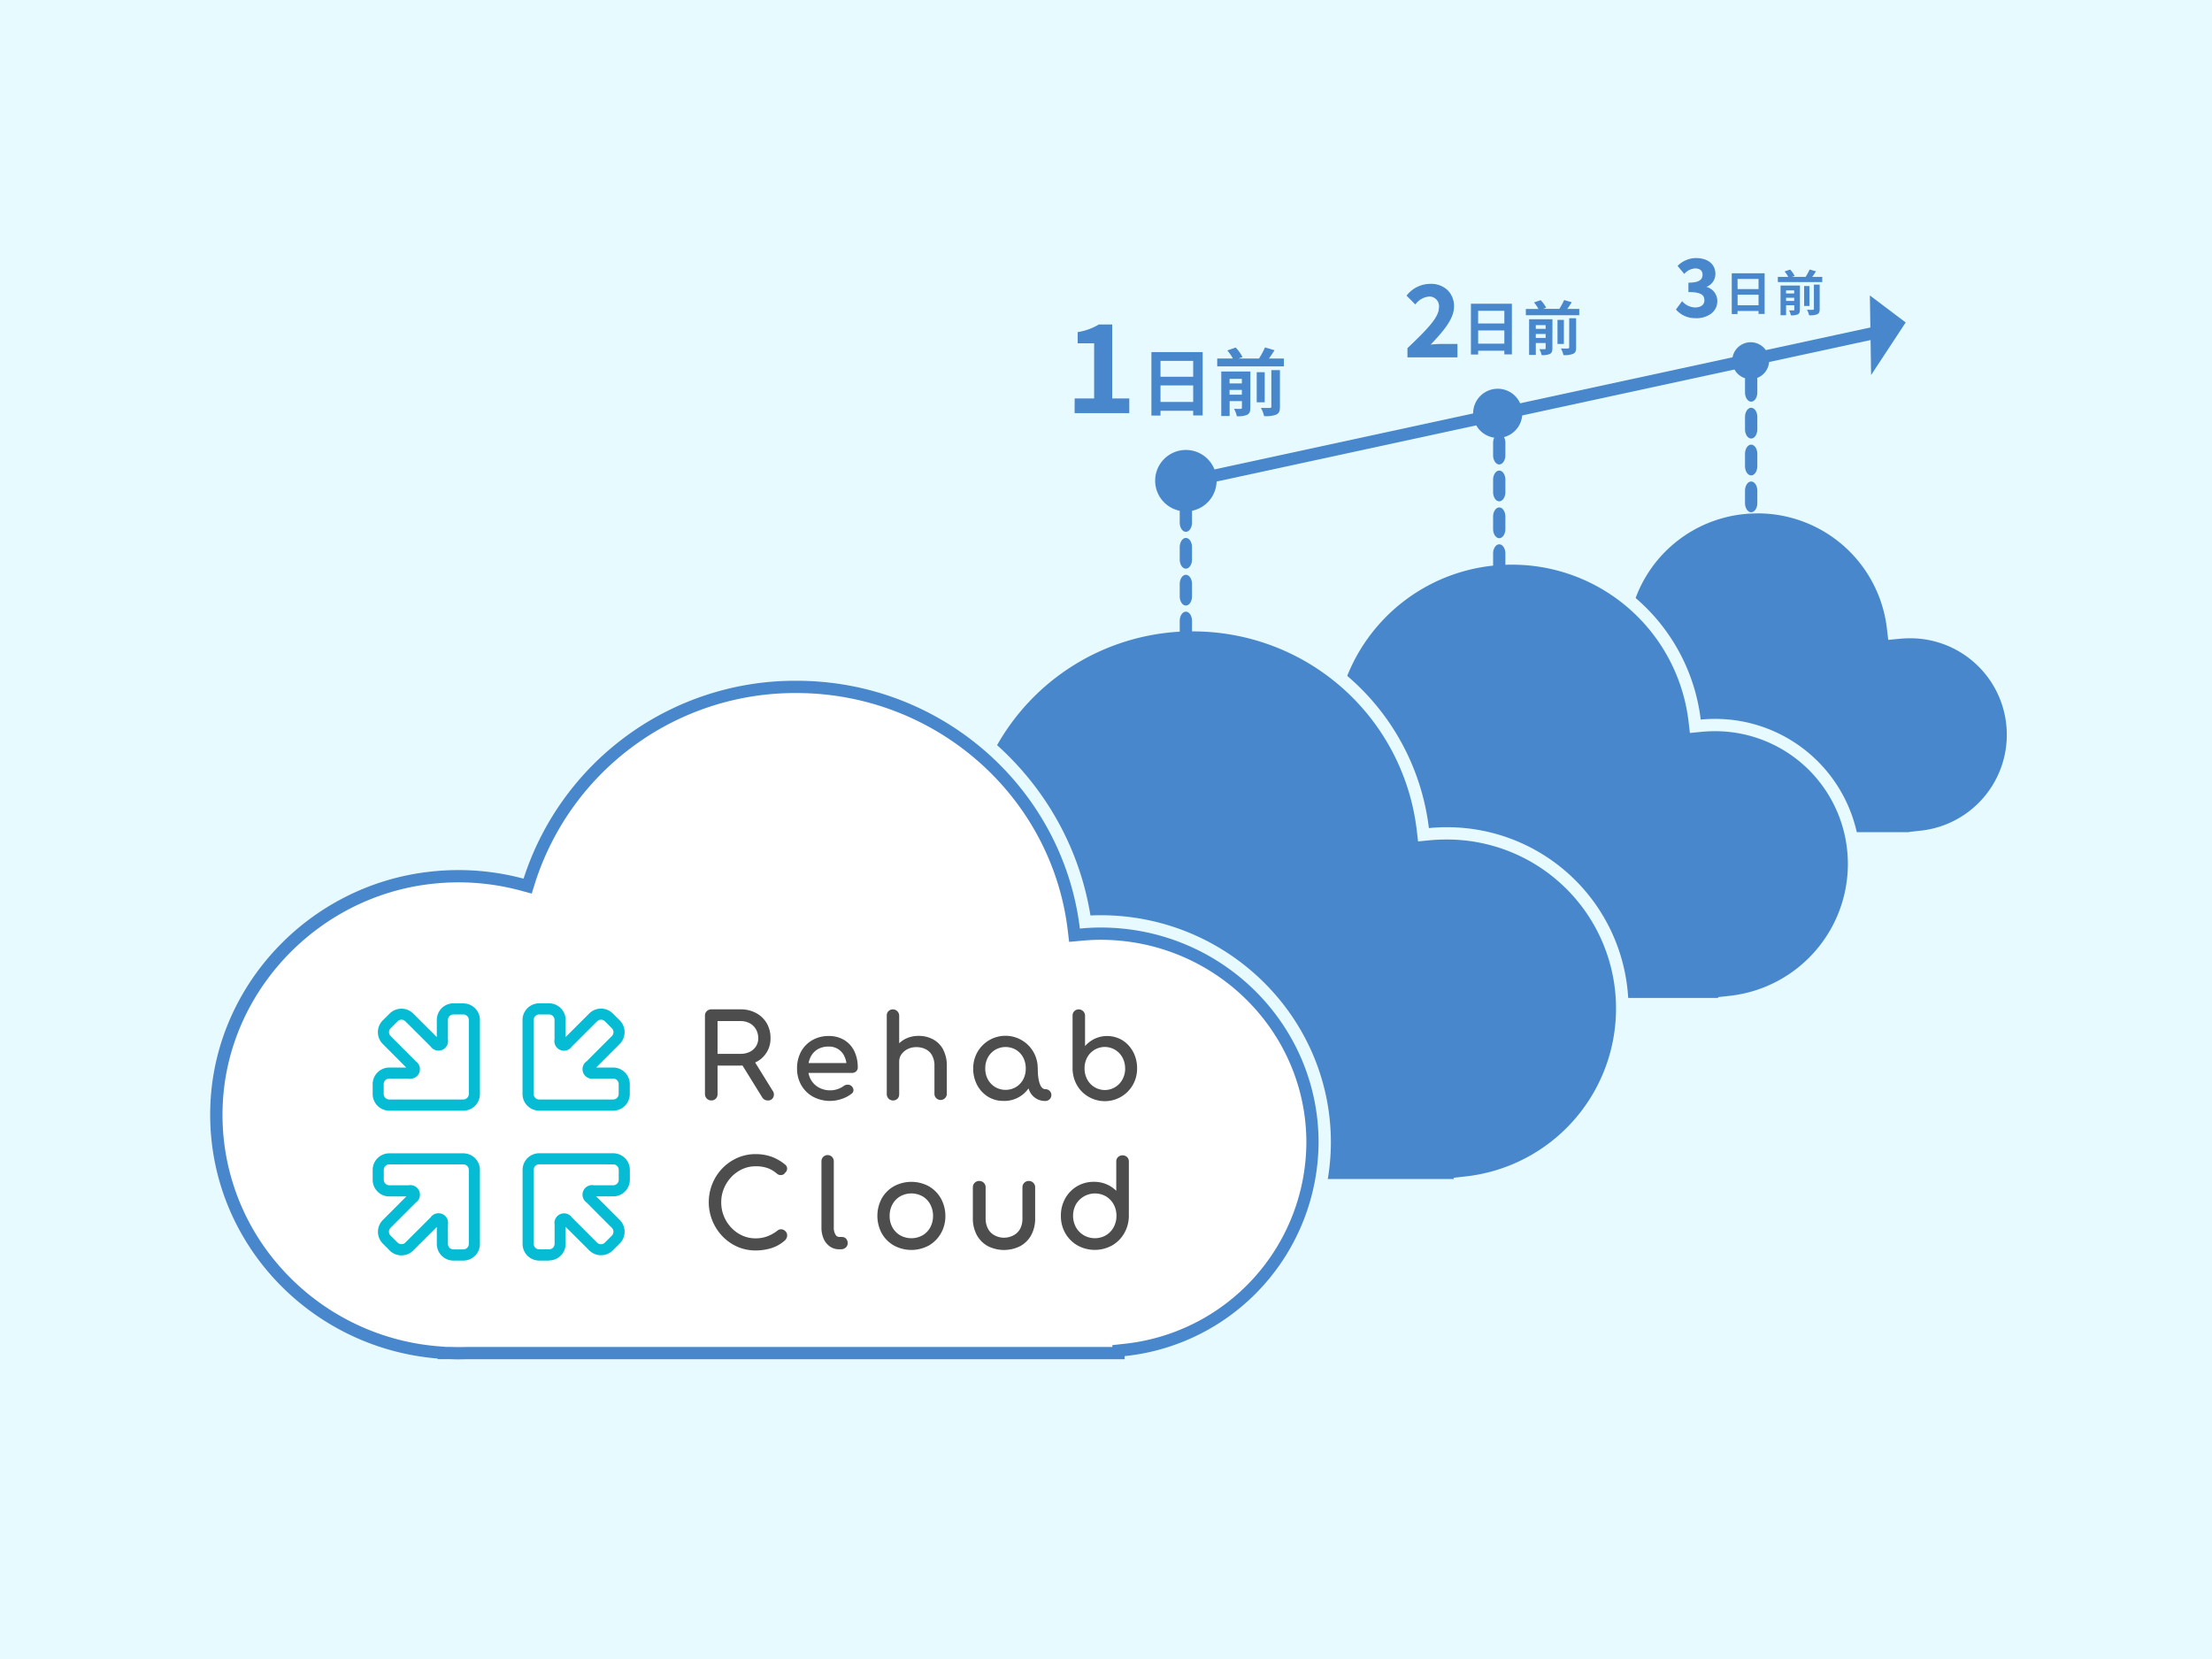 <svg xmlns="http://www.w3.org/2000/svg" width="360" height="270">
  <defs>
    <clipPath id="a">
      <path fill="none" d="M0 0h360v270H0z"/>
    </clipPath>
  </defs>
  <path fill="#e6faff" d="M0 0h360v270H0z"/>
  <g clip-path="url(#a)">
    <path fill="#4987cc" d="M258.6 136.45c-.24 0-.47 0-.7-.02h-.53l-.37-.05a19.09 19.09 0 0 1-17.53-20.01 19.29 19.29 0 0 1 16.91-18.1 19.57 19.57 0 0 1 2.22-.12 19.17 19.17 0 0 1 5.03.67l.93.25.29-.92a22.2 22.2 0 0 1 43.22 3.93l.12.97.97-.1c.54-.05 1.07-.07 1.58-.07a16.7 16.7 0 0 1 1.84 33.3l-.89.1v.16h-52.35l-.74.02"/>
    <path fill="#e6faff" d="M286.04 83.55a21.19 21.19 0 0 1 21.04 18.65l.23 1.94 1.94-.19c.51-.04 1.01-.07 1.49-.07a15.7 15.7 0 0 1 1.74 31.32l-1.79.2v.04H259.2l-.6.02-.6-.02h-.31l-.6-.05a18.15 18.15 0 1 1 6.28-35.6l1.86.5.58-1.83a21.1 21.1 0 0 1 20.24-14.9m0-2a23.2 23.2 0 0 0-22.15 16.3 20.16 20.16 0 0 0-5.3-.71 20.45 20.45 0 0 0-2.33.13 20.15 20.15 0 0 0 .65 40.1v.06h.94l.74.02.75-.02h53.35v-.25a17.7 17.7 0 0 0-1.95-35.3c-.57 0-1.13.03-1.68.08a23.2 23.2 0 0 0-23.02-20.4"/>
    <path fill="#4987cc" d="m209.5 163.44-.89-.02h-.84l-.43-.07a25.87 25.87 0 1 1 8.95-50.74l.93.25.29-.92a29.93 29.93 0 0 1 58.28 5.3l.12.97.97-.1c.73-.06 1.45-.1 2.14-.1a22.6 22.6 0 0 1 2.5 45.08l-.9.1v.24H210.4l-.89.02"/>
    <path fill="#e6faff" d="M246.1 91.9a28.92 28.92 0 0 1 28.7 25.45l.23 1.94 1.95-.19a24 24 0 0 1 2.04-.1 21.6 21.6 0 0 1 2.39 43.08l-1.79.2v.13h-69.3l-.82.02c-.28 0-.54 0-.82-.02h-.43l-.83-.07a24.78 24.78 0 0 1-22.76-25.99 25.04 25.04 0 0 1 21.96-23.49 25.43 25.43 0 0 1 2.88-.16 24.93 24.93 0 0 1 6.53.87l1.87.5.57-1.84a28.8 28.8 0 0 1 27.62-20.33m0-2a30.94 30.94 0 0 0-29.53 21.73 26.9 26.9 0 0 0-7.06-.94 27.39 27.39 0 0 0-3.1.18 26.87 26.87 0 0 0 .85 53.46v.08h1.26c.33.01.66.03 1 .03l.98-.03h71.14v-.34a23.6 23.6 0 0 0-2.6-47.07c-.76 0-1.5.04-2.24.11a30.92 30.92 0 0 0-30.7-27.21"/>
    <path fill="#4987cc" d="m148.44 192.93-1.08-.03h-1.16l-.5-.1a32.47 32.47 0 0 1-29.82-34.05 32.82 32.82 0 0 1 28.78-30.78 33.3 33.3 0 0 1 3.77-.22 32.72 32.72 0 0 1 8.56 1.15l.93.25.29-.92a37.66 37.66 0 0 1 73.34 6.66l.11.97.97-.09c.93-.09 1.84-.13 2.7-.13a28.5 28.5 0 0 1 3.15 56.84l-.89.1v.32h-88.08c-.36.02-.71.03-1.07.03"/>
    <path fill="#e6faff" d="M194.18 102.76A36.65 36.65 0 0 1 230.56 135l.23 1.94 1.94-.19c.9-.08 1.77-.12 2.6-.12a27.5 27.5 0 0 1 3.04 54.85l-1.78.2v.2h-87.06c-.36.02-.73.04-1.1.04l-1.1-.03h-.5l-1.05-.09a31.47 31.47 0 0 1-28.9-33.01 31.8 31.8 0 0 1 27.89-29.84 32.26 32.26 0 0 1 3.66-.2 31.64 31.64 0 0 1 8.3 1.1l1.85.5.58-1.84a36.49 36.49 0 0 1 35-25.76m0-2a38.67 38.67 0 0 0-36.91 27.16 33.59 33.59 0 1 0-11.62 65.88v.1h1.57c.41.01.82.03 1.24.03s.83-.01 1.24-.03h88.92v-.42a29.5 29.5 0 0 0-3.25-58.84c-.95 0-1.88.05-2.8.14a38.66 38.66 0 0 0-38.37-34.02"/>
    <path fill="#4987cc" d="m272.89 50.36.88-1.19a3 3 0 0 0 2.11.97c.96 0 1.61-.46 1.61-1.25 0-.9-.54-1.45-2.6-1.45V46.1c1.73 0 2.3-.58 2.3-1.38 0-.71-.47-1.13-1.27-1.13a2.59 2.59 0 0 0-1.8.84l-.96-1.15a4.22 4.22 0 0 1 2.85-1.18c1.83 0 3.07.9 3.07 2.48a2.2 2.2 0 0 1-1.58 2.1v.05a2.33 2.33 0 0 1 1.88 2.29c0 1.68-1.52 2.67-3.32 2.67a4.03 4.03 0 0 1-3.18-1.32"/>
    <path fill="#4987cc" d="M276.06 51.78a4.13 4.13 0 0 1-3.25-1.35l-.05-.06 1-1.35.08.08a2.88 2.88 0 0 0 2.04.94c.93 0 1.51-.44 1.51-1.15s-.3-1.35-2.5-1.35h-.1V46h.1c1.48 0 2.2-.42 2.2-1.28 0-.66-.43-1.03-1.17-1.03a2.46 2.46 0 0 0-1.73.81l-.08.08-1.09-1.31.08-.07A4.27 4.27 0 0 1 276 42c1.96 0 3.18 1 3.18 2.59a2.25 2.25 0 0 1-1.47 2.1 2.38 2.38 0 0 1 1.78 2.32 2.49 2.49 0 0 1-1.03 2.05 4 4 0 0 1-2.4.73m-3.04-1.43a3.95 3.95 0 0 0 3.04 1.23c1.9 0 3.23-1.06 3.23-2.57a2.22 2.22 0 0 0-1.8-2.19l-.08-.02v-.2l.06-.03a2.09 2.09 0 0 0 1.51-1.99c0-1.47-1.14-2.38-2.97-2.38a4.04 4.04 0 0 0-2.7 1.09l.83 1a2.6 2.6 0 0 1 1.78-.8 1.2 1.2 0 0 1 1.36 1.01 1.24 1.24 0 0 1 .01.22c0 .95-.77 1.45-2.3 1.47v1.16c1.83.01 2.61.48 2.61 1.54 0 .83-.67 1.36-1.71 1.36a3.02 3.02 0 0 1-2.1-.92Zm14.17-5.88v6.61h-.99v-.48h-3.42v.5h-.94v-6.63Zm-4.4 2.57h3.41V45.4h-3.42Zm3.41.91h-3.41v1.72h3.41Zm10.37-2.9v.85h-7.23v-.85h1.7a5.49 5.49 0 0 0-.6-.88l.9-.31a4.39 4.39 0 0 1 .74 1.04l-.44.15h2.22a9.1 9.1 0 0 0 .66-1.2l1.03.3a15 15 0 0 1-.61.9Zm-3.64 5.34c0 .4-.08.63-.35.77a2.53 2.53 0 0 1-1.11.15 3.29 3.29 0 0 0-.3-.8h.72c.11 0 .13-.03.13-.13v-.71h-1.34v1.62h-.9v-4.83h3.16Zm-2.25-2.64H292v-.5h-1.33Zm1.33.7h-1.33v.52H292Zm2.48 1.34h-.87v-3.25h.87Zm.72-3.48h.94v3.98c0 .47-.09.7-.41.85a3.14 3.14 0 0 1-1.31.16 3.3 3.3 0 0 0-.35-.9c.41.02.83.02.96.01s.17-.03.17-.14ZM192.54 77.5l115.5-24.99.42 1.96-115.5 24.99z"/>
    <path fill="#4987cc" d="M198 78.23a5 5 0 1 1-5-5 5 5 0 0 1 5 5m49.75-10.96a4 4 0 1 1-4-4 4 4 0 0 1 4 4m40.17-8.57a3 3 0 1 1-3-3 3 3 0 0 1 3 3"/>
    <path fill="#4987cc" d="M193 116.55c-.55 0-1-.67-1-1.5v-2c0-.82.45-1.5 1-1.5s1 .68 1 1.5v2c0 .83-.45 1.5-1 1.5m0-6c-.55 0-1-.67-1-1.5v-2c0-.82.45-1.5 1-1.5s1 .68 1 1.5v2c0 .83-.45 1.5-1 1.5m0-6c-.55 0-1-.67-1-1.5v-2c0-.82.45-1.5 1-1.5s1 .68 1 1.5v2c0 .83-.45 1.5-1 1.5m0-6c-.55 0-1-.67-1-1.5v-2c0-.82.45-1.5 1-1.5s1 .68 1 1.5v2c0 .83-.45 1.5-1 1.5m0-6c-.55 0-1-.67-1-1.5v-2c0-.82.45-1.5 1-1.5s1 .68 1 1.5v2c0 .83-.45 1.5-1 1.5m0-6c-.55 0-1-.67-1-1.5v-2c0-.82.45-1.5 1-1.5s1 .68 1 1.5v2c0 .83-.45 1.5-1 1.5m51 13.04c-.55 0-1-.68-1-1.5v-2c0-.83.45-1.5 1-1.5s1 .67 1 1.5v2c0 .82-.45 1.5-1 1.5m0-6c-.55 0-1-.68-1-1.5v-2c0-.83.45-1.5 1-1.5s1 .67 1 1.5v2c0 .82-.45 1.5-1 1.5m0-6c-.55 0-1-.68-1-1.5v-2c0-.83.45-1.5 1-1.5s1 .67 1 1.5v2c0 .82-.45 1.5-1 1.5m0-6c-.55 0-1-.68-1-1.5v-2c0-.83.45-1.5 1-1.5s1 .67 1 1.5v2c0 .82-.45 1.5-1 1.5m0-6c-.55 0-1-.68-1-1.5v-2c0-.83.45-1.5 1-1.5s1 .67 1 1.5v2c0 .82-.45 1.5-1 1.5m41 13.78c-.55 0-1-.67-1-1.5v-2c0-.83.45-1.5 1-1.5s1 .67 1 1.5v2c0 .83-.45 1.5-1 1.5m0-6c-.55 0-1-.67-1-1.5v-2c0-.83.45-1.5 1-1.5s1 .67 1 1.5v2c0 .83-.45 1.5-1 1.5m0-6c-.55 0-1-.67-1-1.5v-2c0-.83.45-1.5 1-1.5s1 .67 1 1.5v2c0 .83-.45 1.5-1 1.5m0-6c-.55 0-1-.67-1-1.5v-2c0-.83.45-1.5 1-1.5s1 .67 1 1.5v2c0 .83-.45 1.5-1 1.5m0-6c-.55 0-1-.67-1-1.5v-2c0-.83.45-1.5 1-1.5s1 .67 1 1.5v2c0 .83-.45 1.5-1 1.5m-110.1-.52h3.17v-8.98h-2.68v-1.82a9.6 9.6 0 0 0 3.44-1.24h2.18v12.04h2.78v2.39h-8.9Zm20.83-7.55v10.31h-1.54v-.75h-5.32v.77h-1.48V57.3Zm-6.86 4.02h5.32v-2.59h-5.32Zm5.32 1.41h-5.32v2.69h5.32Zm14.76-4.38v1.28H198.1v-1.28h2.55a8.1 8.1 0 0 0-.9-1.32l1.36-.47a6.63 6.63 0 0 1 1.11 1.56l-.66.23h3.34a13.36 13.36 0 0 0 .98-1.81l1.55.46c-.29.46-.61.93-.91 1.35Zm-5.46 8.01c0 .61-.12.95-.52 1.15a3.76 3.76 0 0 1-1.67.23 4.95 4.95 0 0 0-.46-1.21c.45.02.93.02 1.08.01s.2-.05.2-.19v-1.07h-2v2.43h-1.36v-7.25h4.74Zm-3.38-3.96h2v-.74h-2Zm2 1.06h-2v.78h2Zm3.72 2.01h-1.3v-4.89h1.3Zm1.08-5.23h1.4v5.96c0 .7-.13 1.05-.61 1.28a4.7 4.7 0 0 1-1.97.24 5 5 0 0 0-.52-1.34c.62.02 1.24.02 1.44.01s.26-.05.26-.21Zm22.25-3.54c3.09-2.94 5.12-4.96 5.12-6.67a1.67 1.67 0 0 0-1.45-1.86 1.64 1.64 0 0 0-.33-.01 3.12 3.12 0 0 0-2.18 1.23l-1.28-1.28a4.77 4.77 0 0 1 3.77-1.8 3.45 3.45 0 0 1 3.72 3.15 3.35 3.35 0 0 1 0 .44c0 2.02-1.85 4.1-3.96 6.3.59-.06 1.37-.12 1.93-.12h2.6v1.98h-7.94Z"/>
    <path fill="#4987cc" d="M237.2 58.16h-8.14v-1.5l.03-.02c3.17-3.03 5.1-4.98 5.1-6.6a1.57 1.57 0 0 0-1.36-1.77 1.6 1.6 0 0 0-.32 0 3.06 3.06 0 0 0-2.1 1.2l-.08.07-1.42-1.43.07-.07a4.86 4.86 0 0 1 3.83-1.84 3.9 3.9 0 0 1 2.78 1.02 3.62 3.62 0 0 1 1.05 2.68c0 1.98-1.7 3.98-3.8 6.18.4-.04 1.1-.1 1.67-.1h2.69Zm-7.94-.2H237v-1.78h-2.5c-.56 0-1.36.07-1.93.13l-.27.03.2-.2c2.15-2.26 3.93-4.28 3.93-6.24a3.43 3.43 0 0 0-1-2.54 3.7 3.7 0 0 0-2.63-.96 4.58 4.58 0 0 0-3.62 1.7l1.14 1.15a3.15 3.15 0 0 1 2.18-1.2 1.77 1.77 0 0 1 1.87 1.98c0 1.74-1.94 3.69-5.12 6.72Zm16.8-8.53v8.25h-1.23v-.6h-4.26v.62h-1.18v-8.27Zm-5.5 3.22h4.27v-2.07h-4.26Zm4.27 1.13h-4.26v2.15h4.26Zm12.19-3.51v1.03h-8.69v-1.02h2.05a6.42 6.42 0 0 0-.72-1.06l1.08-.37a5.26 5.26 0 0 1 .9 1.24l-.53.18h2.67a10.73 10.73 0 0 0 .78-1.44l1.24.36c-.23.38-.49.75-.73 1.09Zm-4.37 6.42c0 .49-.1.75-.42.92a3 3 0 0 1-1.33.18 4 4 0 0 0-.37-.97c.36.02.74.02.87.01s.15-.04.15-.15v-.86h-1.6v1.94h-1.09v-5.8h3.8Zm-2.7-3.17h1.6v-.6h-1.6Zm1.6.84h-1.6V55h1.6Zm2.97 1.62h-1.04v-3.92h1.04Zm.87-4.19h1.12v4.77c0 .57-.1.85-.5 1.03a3.76 3.76 0 0 1-1.56.2 4 4 0 0 0-.42-1.08c.5.02 1 .02 1.15 0s.2-.03.2-.17Zm54.76.69-5.63 8.56-.2-12.96Z"/>
    <path fill="#fff" d="M74.6 222.25c-.47 0-.93-.02-1.39-.04h-2.99v-.2a40.86 40.86 0 0 1-36.97-42.57c.96-19.73 16.67-36.3 36.56-38.56a41.68 41.68 0 0 1 14.74.92 47.21 47.21 0 0 1 45.06-32.01c23.7 0 43.73 17.24 47.01 40.25.85-.05 1.68-.08 2.5-.08 20.11 0 36.48 16.14 36.48 35.98a36.09 36.09 0 0 1-31.57 35.66v.61H75.99c-.46.02-.92.03-1.39.03"/>
    <path fill="#e6faff" d="M129.6 110.79c23.8 0 43.4 17.61 46.15 40.32 1.1-.1 2.23-.16 3.36-.16 19.6 0 35.5 15.67 35.5 35a35.17 35.17 0 0 1-31.58 34.76v.5H76.09c-.5.02-.99.04-1.49.04s-1-.02-1.49-.04h-1.89v-.11c-21.36-1.75-38.01-19.87-36.97-41.61.93-19.34 16.16-35.41 35.67-37.62A40.85 40.85 0 0 1 85.21 143a46.44 46.44 0 0 1 44.4-32.21m0-2a48.46 48.46 0 0 0-45.71 31.83 43.03 43.03 0 0 0-9.3-1.02 43.6 43.6 0 0 0-4.9.28 42.54 42.54 0 0 0-26.03 13 41.33 41.33 0 0 0-.82 56.25 42.36 42.36 0 0 0 26.37 13.77v.3h3.96c.47.03.94.04 1.42.04s.96-.02 1.43-.03h109v-.75a37.07 37.07 0 0 0 31.57-36.52c0-20.4-16.82-36.99-37.49-36.99-.54 0-1.08.02-1.64.04-3.74-23.05-23.98-40.2-47.86-40.2"/>
    <path fill="#4987cc" d="M129.6 112.79c22.5 0 41.5 16.58 44.17 38.57l.23 1.93 1.94-.18c1.09-.1 2.15-.16 3.17-.16 18.47 0 33.5 14.8 33.5 33a33.1 33.1 0 0 1-29.8 32.77l-1.78.2v.3H75.89l-1.28.02-1.29-.03h-.64l-1.29-.1a38.4 38.4 0 0 1-25.56-12.65 37.31 37.31 0 0 1-9.57-26.87c.88-18.28 15.45-33.64 33.9-35.73a39.99 39.99 0 0 1 4.44-.26 39.05 39.05 0 0 1 10.09 1.33l1.85.5.57-1.83a44.44 44.44 0 0 1 42.5-30.81m0-2A46.44 46.44 0 0 0 85.21 143a40.98 40.98 0 0 0-10.61-1.4 41.53 41.53 0 0 0-4.68.27c-19.5 2.2-34.74 18.27-35.67 37.61-1.04 21.74 15.6 39.87 36.97 41.62v.1h1.89c.5.02.99.04 1.49.04l1.5-.03h106.93v-.5a35.17 35.17 0 0 0 31.57-34.77c0-19.32-15.89-34.99-35.49-34.99-1.13 0-2.25.06-3.36.17-2.76-22.72-22.36-40.33-46.14-40.33"/>
    <path fill="#4d4d4d" d="M127.23 200.07a.88.88 0 0 0-.7.21 6.29 6.29 0 0 1-1.68.94 5.35 5.35 0 0 1-1.86.32 5.23 5.23 0 0 1-2.17-.45 5.7 5.7 0 0 1-1.79-1.27 6.08 6.08 0 0 1-1.21-1.87 5.92 5.92 0 0 1-.44-2.29 5.83 5.83 0 0 1 .44-2.24 6.08 6.08 0 0 1 1.21-1.87 5.84 5.84 0 0 1 1.79-1.28 5.16 5.16 0 0 1 2.17-.46 5.73 5.73 0 0 1 1.92.29 4.73 4.73 0 0 1 1.52.9 1 1 0 0 0 .54.24.92.92 0 0 0 .5-.09.63.63 0 0 0 .3-.29.77.77 0 0 0 .25-.3.86.86 0 0 0 .07-.51.76.76 0 0 0-.3-.5 7.42 7.42 0 0 0-2.24-1.3 7.65 7.65 0 0 0-2.56-.42 7.3 7.3 0 0 0-3 .62 7.77 7.77 0 0 0-4.05 4.2 8 8 0 0 0 1.65 8.56 7.6 7.6 0 0 0 2.43 1.7 7.3 7.3 0 0 0 2.97.6 8.62 8.62 0 0 0 2.55-.38 5.9 5.9 0 0 0 2.29-1.34 1.17 1.17 0 0 0 .2-.34 1.05 1.05 0 0 0 .08-.37.95.95 0 0 0-.28-.7 1.06 1.06 0 0 0-.6-.31m9.82 1.24h-.47a.68.68 0 0 1-.6-.37 2.12 2.12 0 0 1-.28-1.17v-10.75a1 1 0 0 0-2.01-.06v10.81a4.42 4.42 0 0 0 .35 1.82 3.03 3.03 0 0 0 1.02 1.27 2.6 2.6 0 0 0 1.52.46h.24a1.2 1.2 0 0 0 .8-.26.94.94 0 0 0 .34-.74 1.06 1.06 0 0 0-.24-.7.86.86 0 0 0-.67-.3m14.11-8.26a5.97 5.97 0 0 0-5.67 0 5.24 5.24 0 0 0-1.98 1.97 6.02 6.02 0 0 0 0 5.7 5.26 5.26 0 0 0 1.98 1.98 5.97 5.97 0 0 0 5.67 0 5.33 5.33 0 0 0 1.97-1.98 5.58 5.58 0 0 0 .73-2.84 5.83 5.83 0 0 0-.74-2.86 5.26 5.26 0 0 0-1.96-1.97m.69 4.83a3.84 3.84 0 0 1-.46 1.88 3.36 3.36 0 0 1-1.25 1.28 3.74 3.74 0 0 1-3.63 0 3.43 3.43 0 0 1-1.26-1.28 3.77 3.77 0 0 1-.46-1.88 3.83 3.83 0 0 1 .46-1.89 3.4 3.4 0 0 1 1.26-1.3 3.74 3.74 0 0 1 3.63 0 3.33 3.33 0 0 1 1.25 1.3 3.88 3.88 0 0 1 .46 1.89m31.57-9.59a1.1 1.1 0 0 0-1.45 0 .99.99 0 0 0-.3.75v4.75a5.01 5.01 0 0 0-1.22-.89 5.12 5.12 0 0 0-2.42-.57 5.24 5.24 0 0 0-4.67 2.71 5.66 5.66 0 0 0-.7 2.82 5.58 5.58 0 0 0 .72 2.84 5.38 5.38 0 0 0 1.98 1.98 5.82 5.82 0 0 0 5.62.01 5.36 5.36 0 0 0 1.97-1.96 5.76 5.76 0 0 0 .77-2.8v-8.9a1 1 0 0 0-.3-.74m-1.72 9.57a3.78 3.78 0 0 1-.46 1.87 3.52 3.52 0 0 1-1.25 1.3 3.63 3.63 0 0 1-3.6 0 3.54 3.54 0 0 1-1.28-1.3 3.95 3.95 0 0 1 0-3.74 3.6 3.6 0 0 1 4.87-1.3 3.42 3.42 0 0 1 1.26 1.3 3.8 3.8 0 0 1 .46 1.87m-14.25-5.67a1.02 1.02 0 0 0-.75.3 1 1 0 0 0-.3.73v5a3.57 3.57 0 0 1-.4 1.81 2.6 2.6 0 0 1-1.12 1.04 3.25 3.25 0 0 1-2.95 0 2.6 2.6 0 0 1-1.1-1.04 3.56 3.56 0 0 1-.42-1.81v-5a1 1 0 0 0-.3-.73 1.02 1.02 0 0 0-.75-.3 1.02 1.02 0 0 0-1.03 1.03v5a5.65 5.65 0 0 0 .67 2.82 4.49 4.49 0 0 0 1.82 1.78 5.85 5.85 0 0 0 5.17 0 4.47 4.47 0 0 0 1.82-1.78 5.63 5.63 0 0 0 .66-2.82v-5a1 1 0 0 0-.3-.73 1 1 0 0 0-.72-.3m-41.7-14.68-2.85-4.6.03-.01.12-.06a4.24 4.24 0 0 0 2.35-3.9 4.72 4.72 0 0 0-.62-2.43 4.43 4.43 0 0 0-1.73-1.65 5.23 5.23 0 0 0-2.53-.6h-4.76a1.02 1.02 0 0 0-.73.29.99.99 0 0 0-.3.74v12.77a1.04 1.04 0 0 0 1.77.73 1.02 1.02 0 0 0 .28-.73v-4.65h3.74l.23-.01h.09l3.22 5.2a1 1 0 0 0 .39.37 1.08 1.08 0 0 0 .5.12.92.92 0 0 0 .9-.51 1.04 1.04 0 0 0-.1-1.07m-2.34-8.56a2.43 2.43 0 0 1-.37 1.32 2.52 2.52 0 0 1-1.02.91 3.34 3.34 0 0 1-1.5.32h-3.74v-5.33h3.73a3.12 3.12 0 0 1 1.5.35 2.62 2.62 0 0 1 1.02.98 2.82 2.82 0 0 1 .37 1.45m15.64 2.12a4.31 4.31 0 0 0-1.63-1.81 4.79 4.79 0 0 0-2.55-.66 5.23 5.23 0 0 0-2.67.68 4.83 4.83 0 0 0-1.82 1.86 5.63 5.63 0 0 0-.65 2.75 5.33 5.33 0 0 0 .7 2.73 4.97 4.97 0 0 0 1.92 1.87 5.83 5.83 0 0 0 4.64.35 5.3 5.3 0 0 0 1.6-.84.71.71 0 0 0 .32-.62.94.94 0 0 0-.35-.66.87.87 0 0 0-.58-.2h-.03a1.12 1.12 0 0 0-.64.22 3.7 3.7 0 0 1-.98.5 3.55 3.55 0 0 1-1.18.2 3.76 3.76 0 0 1-1.88-.46 3.35 3.35 0 0 1-1.68-2.38h7.1a.9.9 0 0 0 .66-.25.84.84 0 0 0 .26-.63 6.02 6.02 0 0 0-.56-2.65m-7.44 1.93a3.83 3.83 0 0 1 .3-.94 3 3 0 0 1 1.14-1.28 3.4 3.4 0 0 1 1.81-.46 2.7 2.7 0 0 1 2.58 1.59 3.78 3.78 0 0 1 .32 1.09Zm21.9-2.21a4.1 4.1 0 0 0-1.65-1.65 4.88 4.88 0 0 0-2.35-.56 4.67 4.67 0 0 0-2.27.55 4.46 4.46 0 0 0-.89.65v-4.51a1.03 1.03 0 0 0-1.73-.73.97.97 0 0 0-.29.73v12.82a1.03 1.03 0 0 0 1.74.72 1 1 0 0 0 .28-.72v-5.31a2.05 2.05 0 0 1 .37-1.2 2.64 2.64 0 0 1 1-.85 3.13 3.13 0 0 1 1.41-.32 3.39 3.39 0 0 1 1.52.33 2.45 2.45 0 0 1 1.04.99 3.4 3.4 0 0 1 .4 1.73v4.64a1.01 1.01 0 0 0 2.01 0v-4.64a5.46 5.46 0 0 0-.6-2.66m30.93.39a4.97 4.97 0 0 0-1.75-1.9 4.82 4.82 0 0 0-4.56-.22 4.94 4.94 0 0 0-1.52 1.17v-4.96a1.03 1.03 0 0 0-1.73-.74.97.97 0 0 0-.3.73v8.6a5.51 5.51 0 0 0 .7 2.7 5.1 5.1 0 0 0 1.87 1.9 5.25 5.25 0 0 0 7.2-1.85l.03-.05a5.32 5.32 0 0 0 .7-2.7 5.63 5.63 0 0 0-.64-2.69m-1.3 2.7a3.68 3.68 0 0 1-.44 1.78 3.31 3.31 0 0 1-1.19 1.26 3.24 3.24 0 0 1-4.45-1.09l-.1-.17a3.75 3.75 0 0 1-.43-1.79 3.68 3.68 0 0 1 .43-1.78 3.25 3.25 0 0 1 1.18-1.24 3.26 3.26 0 0 1 4.55 1.24 3.61 3.61 0 0 1 .44 1.78m-12.97 3.38c-.4 0-.96-.28-1.18-2.1-.07-.5-.05-1.34-.1-1.88a5.25 5.25 0 0 0-9.77-2.08 5.3 5.3 0 0 0-.7 2.7 5.62 5.62 0 0 0 .64 2.69 4.96 4.96 0 0 0 1.74 1.88 4.62 4.62 0 0 0 2.5.7 4.75 4.75 0 0 0 3.9-1.75l.23-.29a2.75 2.75 0 0 0 2.75 2.05.96.96 0 0 0 0-1.92m-3.63-1.58a3.26 3.26 0 0 1-1.18 1.24 3.35 3.35 0 0 1-3.37 0 3.3 3.3 0 0 1-1.19-1.24 3.63 3.63 0 0 1-.43-1.78 3.67 3.67 0 0 1 .43-1.8 3.32 3.32 0 0 1 1.2-1.25 3.36 3.36 0 0 1 3.36 0 3.26 3.26 0 0 1 1.18 1.25 3.74 3.74 0 0 1 .42 1.8 3.68 3.68 0 0 1-.42 1.78"/>
    <path fill="#06bcd4" d="M60.65 192v-1.6a2.71 2.71 0 0 1 2.7-2.7H75.4a2.71 2.71 0 0 1 2.71 2.7v12.06a2.71 2.71 0 0 1-2.7 2.7H73.8a2.71 2.71 0 0 1-2.71-2.7v-2.77l-3.84 3.83a2.71 2.71 0 0 1-3.83 0l-1.12-1.13a2.72 2.72 0 0 1 0-3.83l3.83-3.84h-2.77a2.71 2.71 0 0 1-2.71-2.71m15.65-1.61a.9.9 0 0 0-.9-.9H63.36a.9.9 0 0 0-.9.9v1.6a.9.9 0 0 0 .9.9h3.14a1.56 1.56 0 0 1 1.17 2.82l-4.1 4.1a.9.9 0 0 0 0 1.28l1.13 1.12a.9.9 0 0 0 1.28 0l4.1-4.09a1.56 1.56 0 0 1 2.82 1.17v3.14a.9.9 0 0 0 .9.9h1.6a.9.9 0 0 0 .9-.9Zm-2.5-27.1h1.6a2.71 2.71 0 0 1 2.71 2.71v12.04a2.71 2.71 0 0 1-2.71 2.71H63.35a2.71 2.71 0 0 1-2.7-2.7v-1.6a2.71 2.71 0 0 1 2.7-2.72h2.77l-3.83-3.84a2.72 2.72 0 0 1 0-3.83l1.13-1.12a2.72 2.72 0 0 1 3.83 0l3.84 3.83V166a2.71 2.71 0 0 1 2.71-2.71m1.6 15.65a.9.9 0 0 0 .9-.9V166a.9.9 0 0 0-.9-.9h-1.6a.9.9 0 0 0-.9.9v3.14a1.56 1.56 0 0 1-2.82 1.17l-4.1-4.09a.9.9 0 0 0-1.28 0l-1.12 1.12a.9.9 0 0 0 0 1.28l4.09 4.1a1.56 1.56 0 0 1-1.17 2.82h-3.15a.9.9 0 0 0-.9.9v1.6a.9.9 0 0 0 .9.9Zm27.1-2.48v1.6a2.71 2.71 0 0 1-2.71 2.7H87.75a2.71 2.71 0 0 1-2.71-2.7V166a2.71 2.71 0 0 1 2.7-2.71h1.6a2.71 2.71 0 0 1 2.72 2.71v2.77l3.84-3.83a2.71 2.71 0 0 1 3.83 0l1.13 1.12a2.72 2.72 0 0 1 0 3.84l-3.83 3.84h2.76a2.71 2.71 0 0 1 2.71 2.7m-15.65 1.6a.9.9 0 0 0 .9.9h12.04a.9.9 0 0 0 .9-.9v-1.6a.9.9 0 0 0-.9-.9h-3.14a1.56 1.56 0 0 1-1.17-2.82l4.1-4.1a.9.9 0 0 0 0-1.27l-1.13-1.13a.9.9 0 0 0-1.28 0l-4.1 4.1a1.56 1.56 0 0 1-2.82-1.18V166a.9.9 0 0 0-.9-.9h-1.6a.9.9 0 0 0-.9.9Zm2.5 27.12h-1.6a2.71 2.71 0 0 1-2.7-2.71V190.4a2.71 2.71 0 0 1 2.7-2.71H99.8a2.71 2.71 0 0 1 2.71 2.7v1.6a2.71 2.71 0 0 1-2.7 2.72h-2.78l3.83 3.83a2.72 2.72 0 0 1 0 3.84l-1.13 1.12a2.72 2.72 0 0 1-3.83 0l-3.84-3.83v2.77a2.71 2.71 0 0 1-2.7 2.7m-1.6-15.65a.9.9 0 0 0-.9.9v12.04a.9.9 0 0 0 .9.9h1.6a.9.9 0 0 0 .9-.9v-3.13a1.56 1.56 0 0 1 2.81-1.17l4.1 4.1a.9.9 0 0 0 1.28 0l1.12-1.13a.9.9 0 0 0 0-1.28l-4.09-4.1a1.56 1.56 0 0 1 1.17-2.82h3.15a.9.9 0 0 0 .9-.9v-1.6a.9.9 0 0 0-.9-.9Z"/>
  </g>
</svg>
